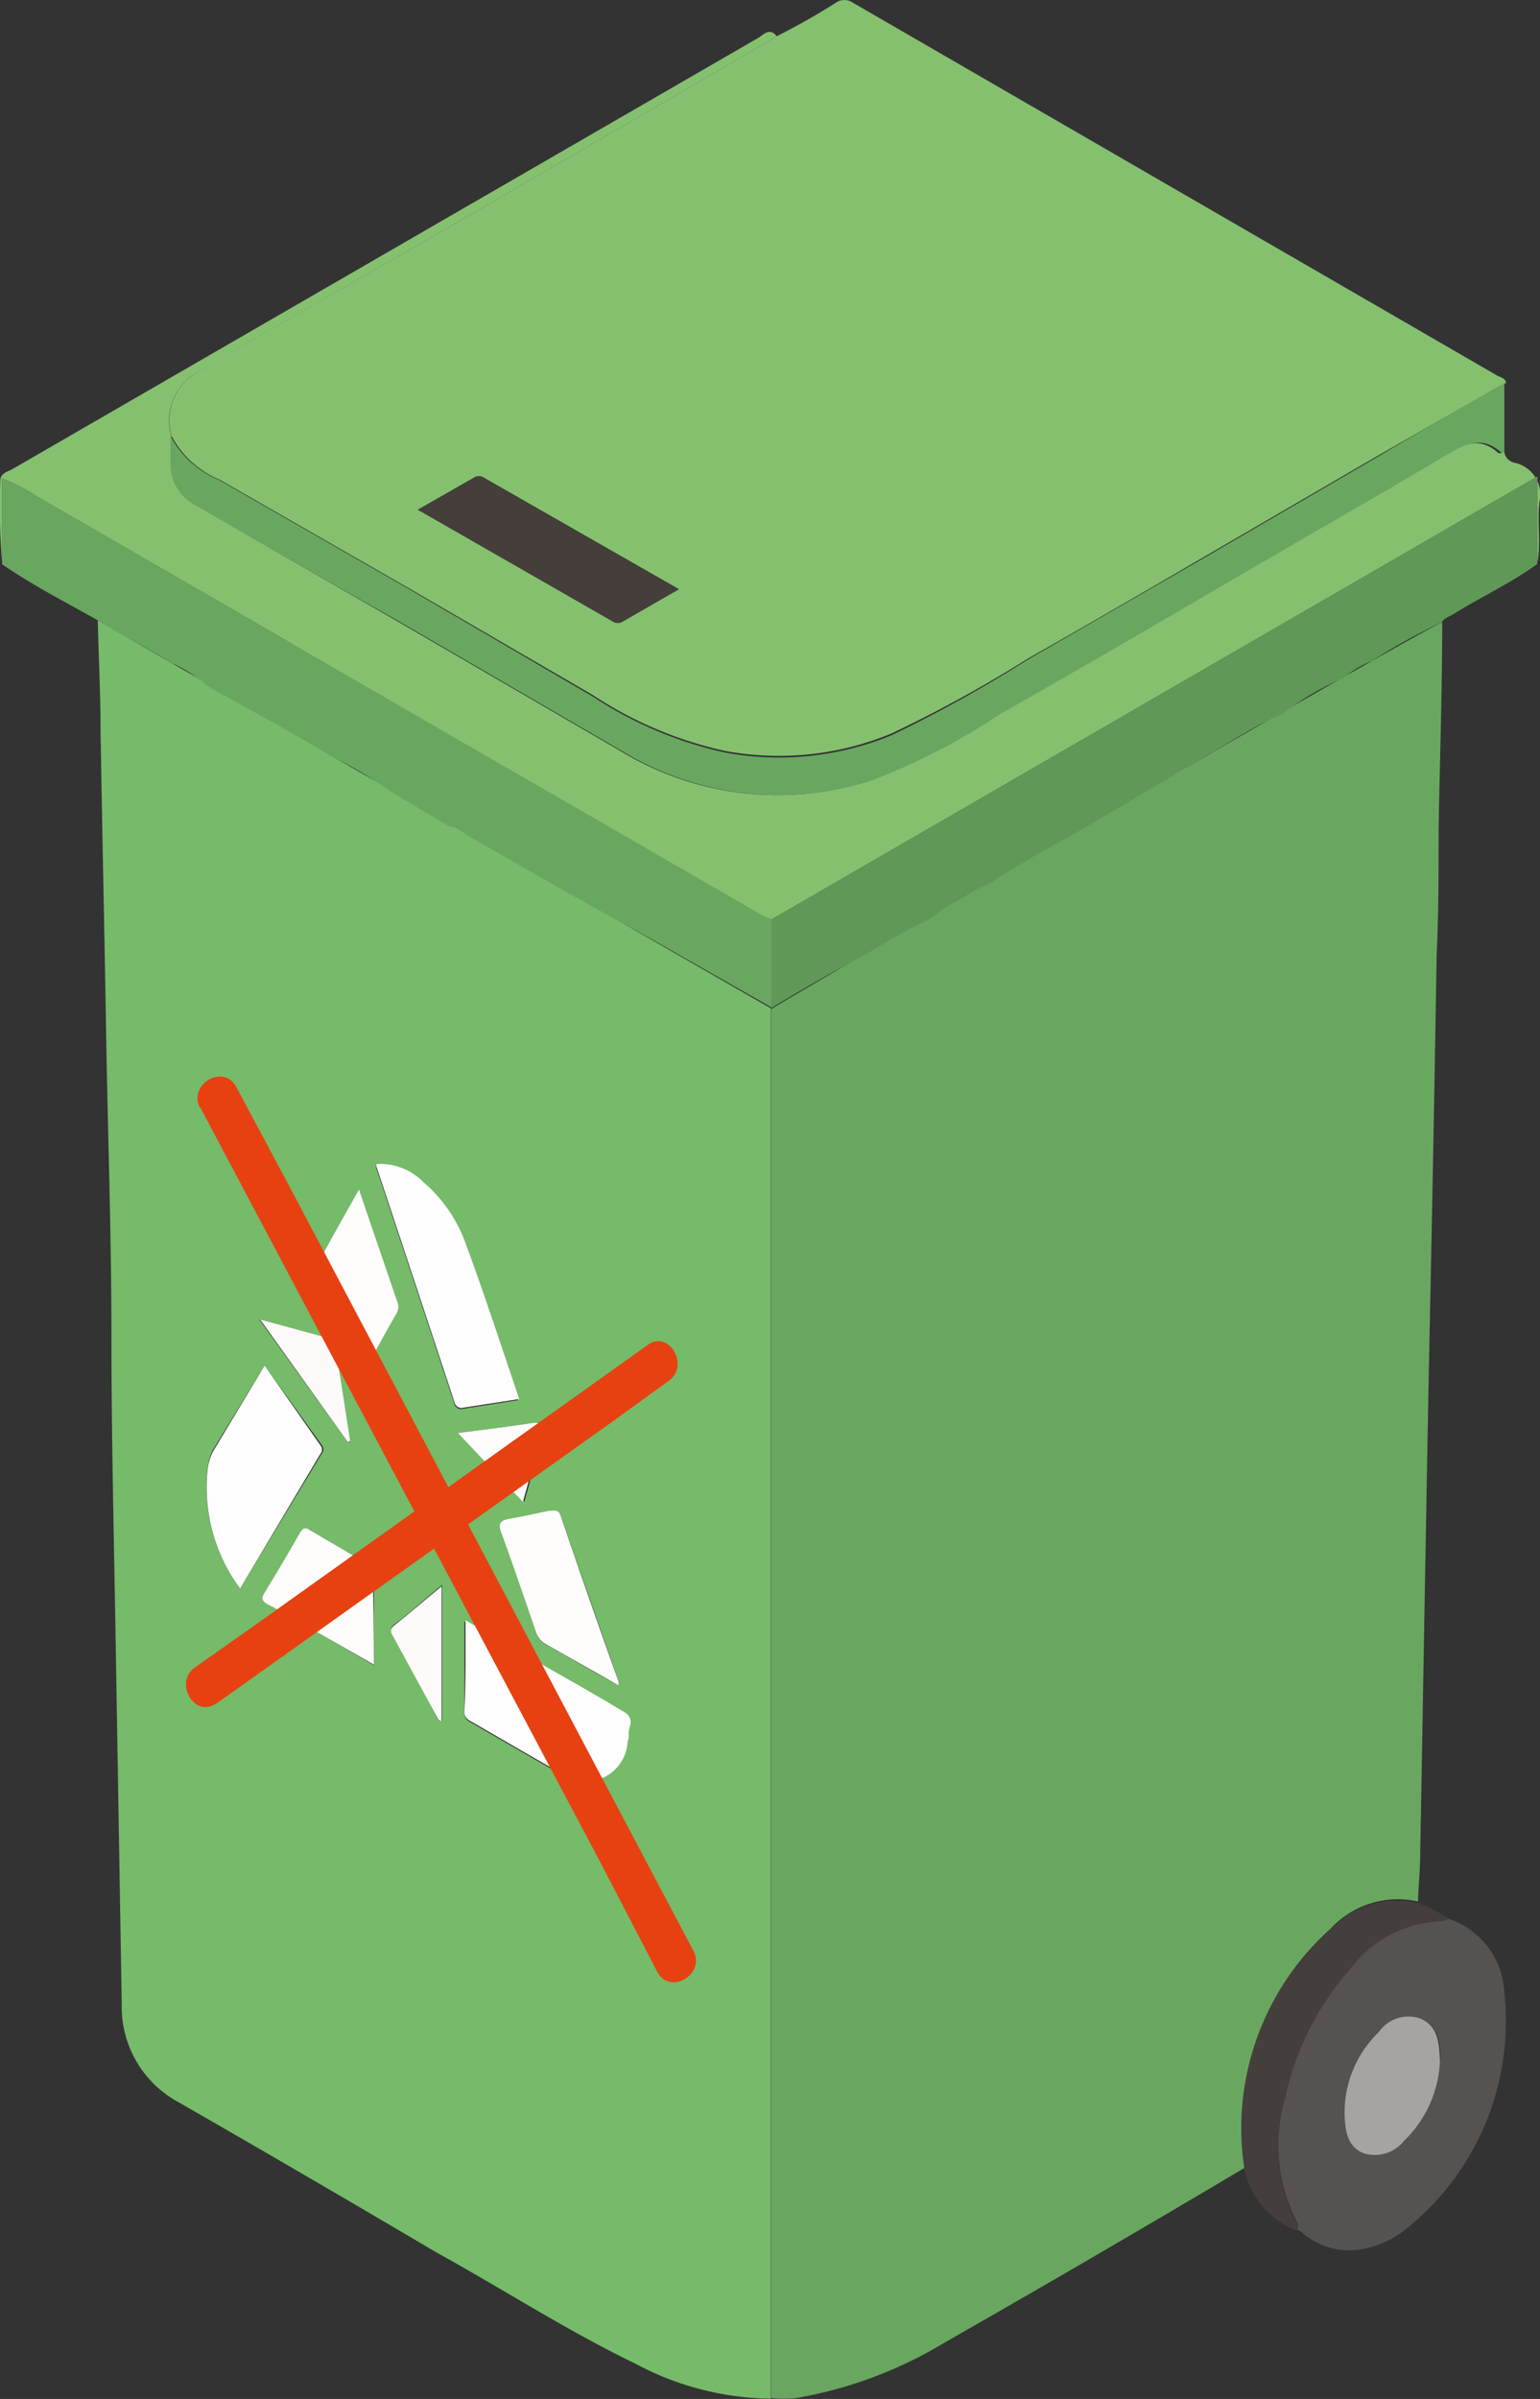 <svg xmlns="http://www.w3.org/2000/svg" viewBox="0 0 55.28 86.08"><rect x="0" y="0" width="55.28" height="86.08" fill="#333333" stroke="none"/><defs><style>.cls-1{fill:#69a760;}.cls-2{fill:#75bb69;}.cls-3{fill:#85c06f;}.cls-4{fill:#609957;}.cls-5{fill:#555250;}.cls-6{fill:#443f3c;}.cls-7{fill:#fffdfd;}.cls-8{fill:#fffcfc;}.cls-9{fill:#fefafa;}.cls-10{fill:#453e3b;}.cls-11{fill:#a6a3a2;}.cls-12{fill:#e74111;}</style></defs><g id="Calque_2" data-name="Calque 2"><g id="Calque_1-2" data-name="Calque 1"><path class="cls-1" d="M51.77,22.33c0,2.5-.09,5-.13,7.51,0,1.47,0,2.95-.07,4.42q-.1,6.23-.23,12.44c-.06,2.83-.11,5.67-.16,8.5-.07,3.77-.13,7.53-.2,11.29,0,.58-.06,1.16-.08,1.74a3.29,3.29,0,0,0-3.16,1,9.51,9.51,0,0,0-3.05,8.55C41.1,79.91,37.52,82,33.92,84.05a15.32,15.32,0,0,1-5.35,2,4.42,4.42,0,0,1-.89,0V64.21q0-14,0-28h0C28.6,35.63,50.87,22.68,51.77,22.33Z"/><path class="cls-2" d="M27.67,36.18q0,14,0,28V86.07a10.5,10.5,0,0,1-4.85-1.25c-2.47-1.19-4.78-2.69-7.16-4C12.58,79,9.52,77.22,6.44,75.45a3.89,3.89,0,0,1-2.07-3.54q-.11-6.57-.22-13.13C4.09,55.17,4,51.55,4,47.94s-.13-7.23-.19-10.84-.14-7.23-.2-10.84c0-1.34-.07-2.68-.1-4,.9.52,7.82,4.51,8.63,5Zm-11,22c0,1.15,0,2.22,0,3.29,0,.25.18.3.33.39,1,.58,2,1.16,3,1.73a1.52,1.52,0,0,0,2.5-1.07c0-.17,0-.36.08-.53s-.06-.45-.31-.58c-.89-.5-1.77-1-2.66-1.54Zm1.93-7.94c-.63-1.87-1.23-3.7-1.87-5.51a5.2,5.2,0,0,0-1.54-2.27,2.16,2.16,0,0,0-1.69-.65.38.38,0,0,1,0,.08q1.41,4.23,2.8,8.45a.26.26,0,0,0,.33.21ZM8.62,57l2.93-4.84a.24.24,0,0,0,0-.31L9.5,49,7.66,52a1.84,1.84,0,0,0-.21.7A6.06,6.06,0,0,0,8.62,57Zm13.59,3.5a.5.5,0,0,0,0-.15c-.69-2-1.39-3.95-2.07-5.93-.09-.26-.22-.23-.41-.19-.48.09-1,.21-1.45.29-.31.06-.41.14-.28.49.43,1.17.83,2.36,1.24,3.54a.8.8,0,0,0,.35.46C20.45,59.47,21.3,60,22.21,60.48Zm-8.79-.75c0-1.15,0-2.22,0-3.29,0-.19-.09-.26-.23-.34-.68-.39-1.37-.78-2-1.19-.22-.14-.29,0-.4.14-.4.7-.81,1.4-1.23,2.08-.15.23-.1.33.12.45.44.22.86.48,1.29.72Zm-.53-17c-.64,1.14-1.24,2.18-1.83,3.23-.08.12-.05.22,0,.35.62.83,1.24,1.68,1.85,2.52.13.18.22.21.34,0,.31-.56.62-1.13.94-1.68a.48.48,0,0,0,0-.42C13.8,45.37,13.36,44.07,12.89,42.68Zm2.86,19,.12,0V56.87c-.59.49-1.15,1-1.73,1.43-.16.14-.1.25,0,.38Zm-3.26-10,.08,0L12,48.24a.25.25,0,0,0-.18-.21l-2.51-.68Zm4-.33,2.33,2.47c.24-.85.47-1.69.71-2.52.08-.29,0-.37-.29-.32C18.23,51.2,17.26,51.31,16.44,51.42Z"/><path class="cls-3" d="M27.88,1.3A23.83,23.83,0,0,0,30,.1a.54.54,0,0,1,.62,0L53.75,13.48c.12.07.3.08.31.28H54c-1.51.86-3,1.71-4.52,2.58L43,20.11c-2,1.17-4.06,2.36-6.1,3.52A47.8,47.8,0,0,1,32,26.32a10.59,10.59,0,0,1-6,.62,14.08,14.08,0,0,1-4.72-2l-6.65-3.86L7.88,17.21a3.44,3.44,0,0,1-1.72-1.56A2,2,0,0,1,7,13.4c.61-.41,1.28-.76,1.92-1.13L16.38,8,24.29,3.4C25.49,2.71,26.68,2,27.88,1.3ZM15,18.29l7,4a.33.33,0,0,0,.37,0l2-1.15-7-4a.32.32,0,0,0-.36,0Z"/><path class="cls-3" d="M6.16,16.65a2.66,2.66,0,0,0,.12.64,1.69,1.69,0,0,0,.76.83c2.39,1.41,4.81,2.78,7.22,4.17l8,4.65a10.85,10.85,0,0,0,9,1.06,23.46,23.46,0,0,0,4.53-2.35c2.7-1.53,5.38-3.11,8.08-4.67s5.37-3.08,8-4.66c.67-.4,1.26-.66,1.92-.06,0,0,.06,0,.11,0V13.76h.08c0,.74,0,1.48,0,2.23,0,.3.06.51.36.61A1.16,1.16,0,0,1,55.26,18c-.09.73.06,1.48-.08,2.21V17.1L27.68,33a3,3,0,0,1-.32-.12l-5.68-3.28L9.73,22.67q-4.17-2.42-8.35-4.82a6.9,6.9,0,0,0-1.3-.68v3.08a25.21,25.21,0,0,1-.07-3c0-.28.27-.32.44-.42l9.12-5.27L27.2,1.37c.21-.12.42-.4.68-.07-1.2.7-2.39,1.41-3.59,2.1L16.38,8,8.93,12.27C8.29,12.64,7.62,13,7,13.4a2,2,0,0,0-.85,2.25v.49A3,3,0,0,0,6.16,16.65Z"/><path class="cls-1" d="M.08,20.25V17.17a6.9,6.9,0,0,1,1.3.68q4.19,2.4,8.35,4.82l12,6.92,5.68,3.28a3,3,0,0,0,.32.12v3.18h0l-3.34-1.9c-.64-.37-1.29-.73-1.94-1.09L20.31,32,16.82,30c-.23-.13-.42-.34-.7-.35L14,28.39a13.69,13.69,0,0,0-1.94-1.17c-.81-.48-1.63-.94-2.45-1.4L7.46,24.63a5.17,5.17,0,0,0-1.31-.85c-.88-.54-1.79-1-2.69-1.55C2.32,21.59,1.17,21,.08,20.25Z"/><path class="cls-4" d="M27.68,36.17V33L55.18,17.1v3.14c-.94.68-2,1.17-3,1.79-.14.09-.33.14-.43.3a21.92,21.92,0,0,0-2.51,1.39,3.44,3.44,0,0,0-1,.6,10.32,10.32,0,0,0-2.2,1.29c-1,.42-1.83,1-2.75,1.51L41.82,28,39.63,29.3c-1.35.81-2.77,1.51-4.08,2.39A9.69,9.69,0,0,0,33.35,33c-1,.43-1.92,1.08-2.9,1.59S28.6,35.63,27.68,36.17Z"/><path class="cls-5" d="M52,68.85a2.93,2.93,0,0,1,2,2.67,9.52,9.52,0,0,1-3.38,8.34,3.5,3.5,0,0,1-1.76.85,2.56,2.56,0,0,1-2.12-.6L46.57,80v0a.61.61,0,0,0,0-.24,6,6,0,0,1-.43-4.51,10.14,10.14,0,0,1,2.31-4.6,4.25,4.25,0,0,1,3.34-1.75A.6.6,0,0,0,52,68.85Zm-.29,5.09c0-.63-.06-1.24-.7-1.51a1.3,1.3,0,0,0-1.5.49A4,4,0,0,0,48.27,76c0,.54.14,1.06.69,1.27a1.35,1.35,0,0,0,1.44-.45A4.22,4.22,0,0,0,51.69,73.94Z"/><path class="cls-6" d="M52,68.85a.6.6,0,0,1-.22.09,4.25,4.25,0,0,0-3.34,1.75,10.14,10.14,0,0,0-2.31,4.6,6,6,0,0,0,.43,4.51.61.61,0,0,1,0,.24,3,3,0,0,1-1.89-2.21,9.51,9.51,0,0,1,3.05-8.55,3.29,3.29,0,0,1,3.16-1A4.46,4.46,0,0,1,52,68.85Z"/><path class="cls-6" d="M46.57,80l.13.09Z"/><path class="cls-7" d="M16.71,58.14l2.93,1.69c.89.51,1.77,1,2.66,1.54.25.13.4.27.31.58s0,.36-.08.53A1.52,1.52,0,0,1,20,63.55c-1-.57-2-1.15-3-1.73-.15-.09-.33-.14-.33-.39C16.72,60.36,16.71,59.29,16.71,58.14Z"/><path class="cls-7" d="M18.64,50.2l-2,.31a.26.26,0,0,1-.33-.21q-1.39-4.21-2.8-8.45a.38.38,0,0,0,0-.08,2.16,2.16,0,0,1,1.69.65,5.2,5.2,0,0,1,1.54,2.27C17.41,46.5,18,48.33,18.64,50.2Z"/><path class="cls-7" d="M8.62,57a6.06,6.06,0,0,1-1.17-4.24,1.84,1.84,0,0,1,.21-.7L9.5,49l2,2.86a.24.24,0,0,1,0,.31Z"/><path class="cls-8" d="M22.21,60.48c-.91-.52-1.76-1-2.63-1.49a.8.8,0,0,1-.35-.46c-.41-1.18-.81-2.37-1.24-3.54-.13-.35,0-.43.28-.49.49-.08,1-.2,1.45-.29.19,0,.32-.07.41.19.68,2,1.38,4,2.07,5.93A.5.5,0,0,1,22.21,60.48Z"/><path class="cls-8" d="M13.42,59.73l-2.5-1.43c-.43-.24-.85-.5-1.29-.72-.22-.12-.27-.22-.12-.45.42-.68.83-1.38,1.23-2.08.11-.19.18-.28.4-.14.68.41,1.37.8,2,1.19.14.08.24.15.23.34C13.41,57.51,13.42,58.58,13.42,59.73Z"/><path class="cls-8" d="M12.89,42.68c.47,1.39.91,2.69,1.36,4a.48.48,0,0,1,0,.42c-.32.55-.63,1.12-.94,1.68-.12.23-.21.2-.34,0-.61-.84-1.23-1.69-1.85-2.52-.09-.13-.12-.23,0-.35C11.65,44.86,12.25,43.82,12.89,42.68Z"/><path class="cls-9" d="M15.75,61.73l-1.63-3c-.08-.13-.14-.24,0-.38.58-.46,1.14-.94,1.73-1.43v4.84Z"/><path class="cls-9" d="M12.49,51.75l-3.15-4.4,2.51.68a.25.25,0,0,1,.18.21l.54,3.47Z"/><path class="cls-8" d="M16.44,51.42c.82-.11,1.79-.22,2.75-.37.33,0,.37,0,.29.32-.24.83-.47,1.67-.71,2.52Z"/><path class="cls-1" d="M54,13.76v2.48s-.1,0-.11,0c-.66-.6-1.25-.34-1.92.06-2.66,1.58-5.35,3.11-8,4.66s-5.38,3.14-8.08,4.67A23.46,23.46,0,0,1,31.31,28a10.85,10.85,0,0,1-9-1.06l-8-4.65C11.85,20.9,9.43,19.53,7,18.12a1.63,1.63,0,0,1-.88-1.47v-1a3.44,3.44,0,0,0,1.72,1.56l6.76,3.88L21.29,25a14.08,14.08,0,0,0,4.72,2,10.59,10.59,0,0,0,6-.62,47.8,47.8,0,0,0,4.85-2.69c2-1.16,4.07-2.35,6.1-3.52l6.48-3.77C51,15.47,52.47,14.62,54,13.76Z"/><path class="cls-10" d="M15,18.29l2-1.14a.32.32,0,0,1,.36,0l7,4-2,1.15a.33.33,0,0,1-.37,0Z"/><path class="cls-11" d="M51.69,73.94a4.22,4.22,0,0,1-1.29,2.88,1.35,1.35,0,0,1-1.44.45c-.55-.21-.67-.73-.69-1.27a4,4,0,0,1,1.22-3.08,1.3,1.3,0,0,1,1.5-.49C51.63,72.7,51.66,73.31,51.69,73.94Z"/><path class="cls-12" d="M7.18,39.72,21.59,66.9l2,3.85c.45.86,1.75.1,1.3-.75L10.52,42.82,8.48,39c-.45-.85-1.75-.09-1.3.76Z"/><path class="cls-12" d="M7.78,61.12,22,51l2-1.45c.78-.55,0-1.85-.75-1.29L9.06,58.38,7,59.83c-.78.55,0,1.85.76,1.29Z"/></g></g></svg>
